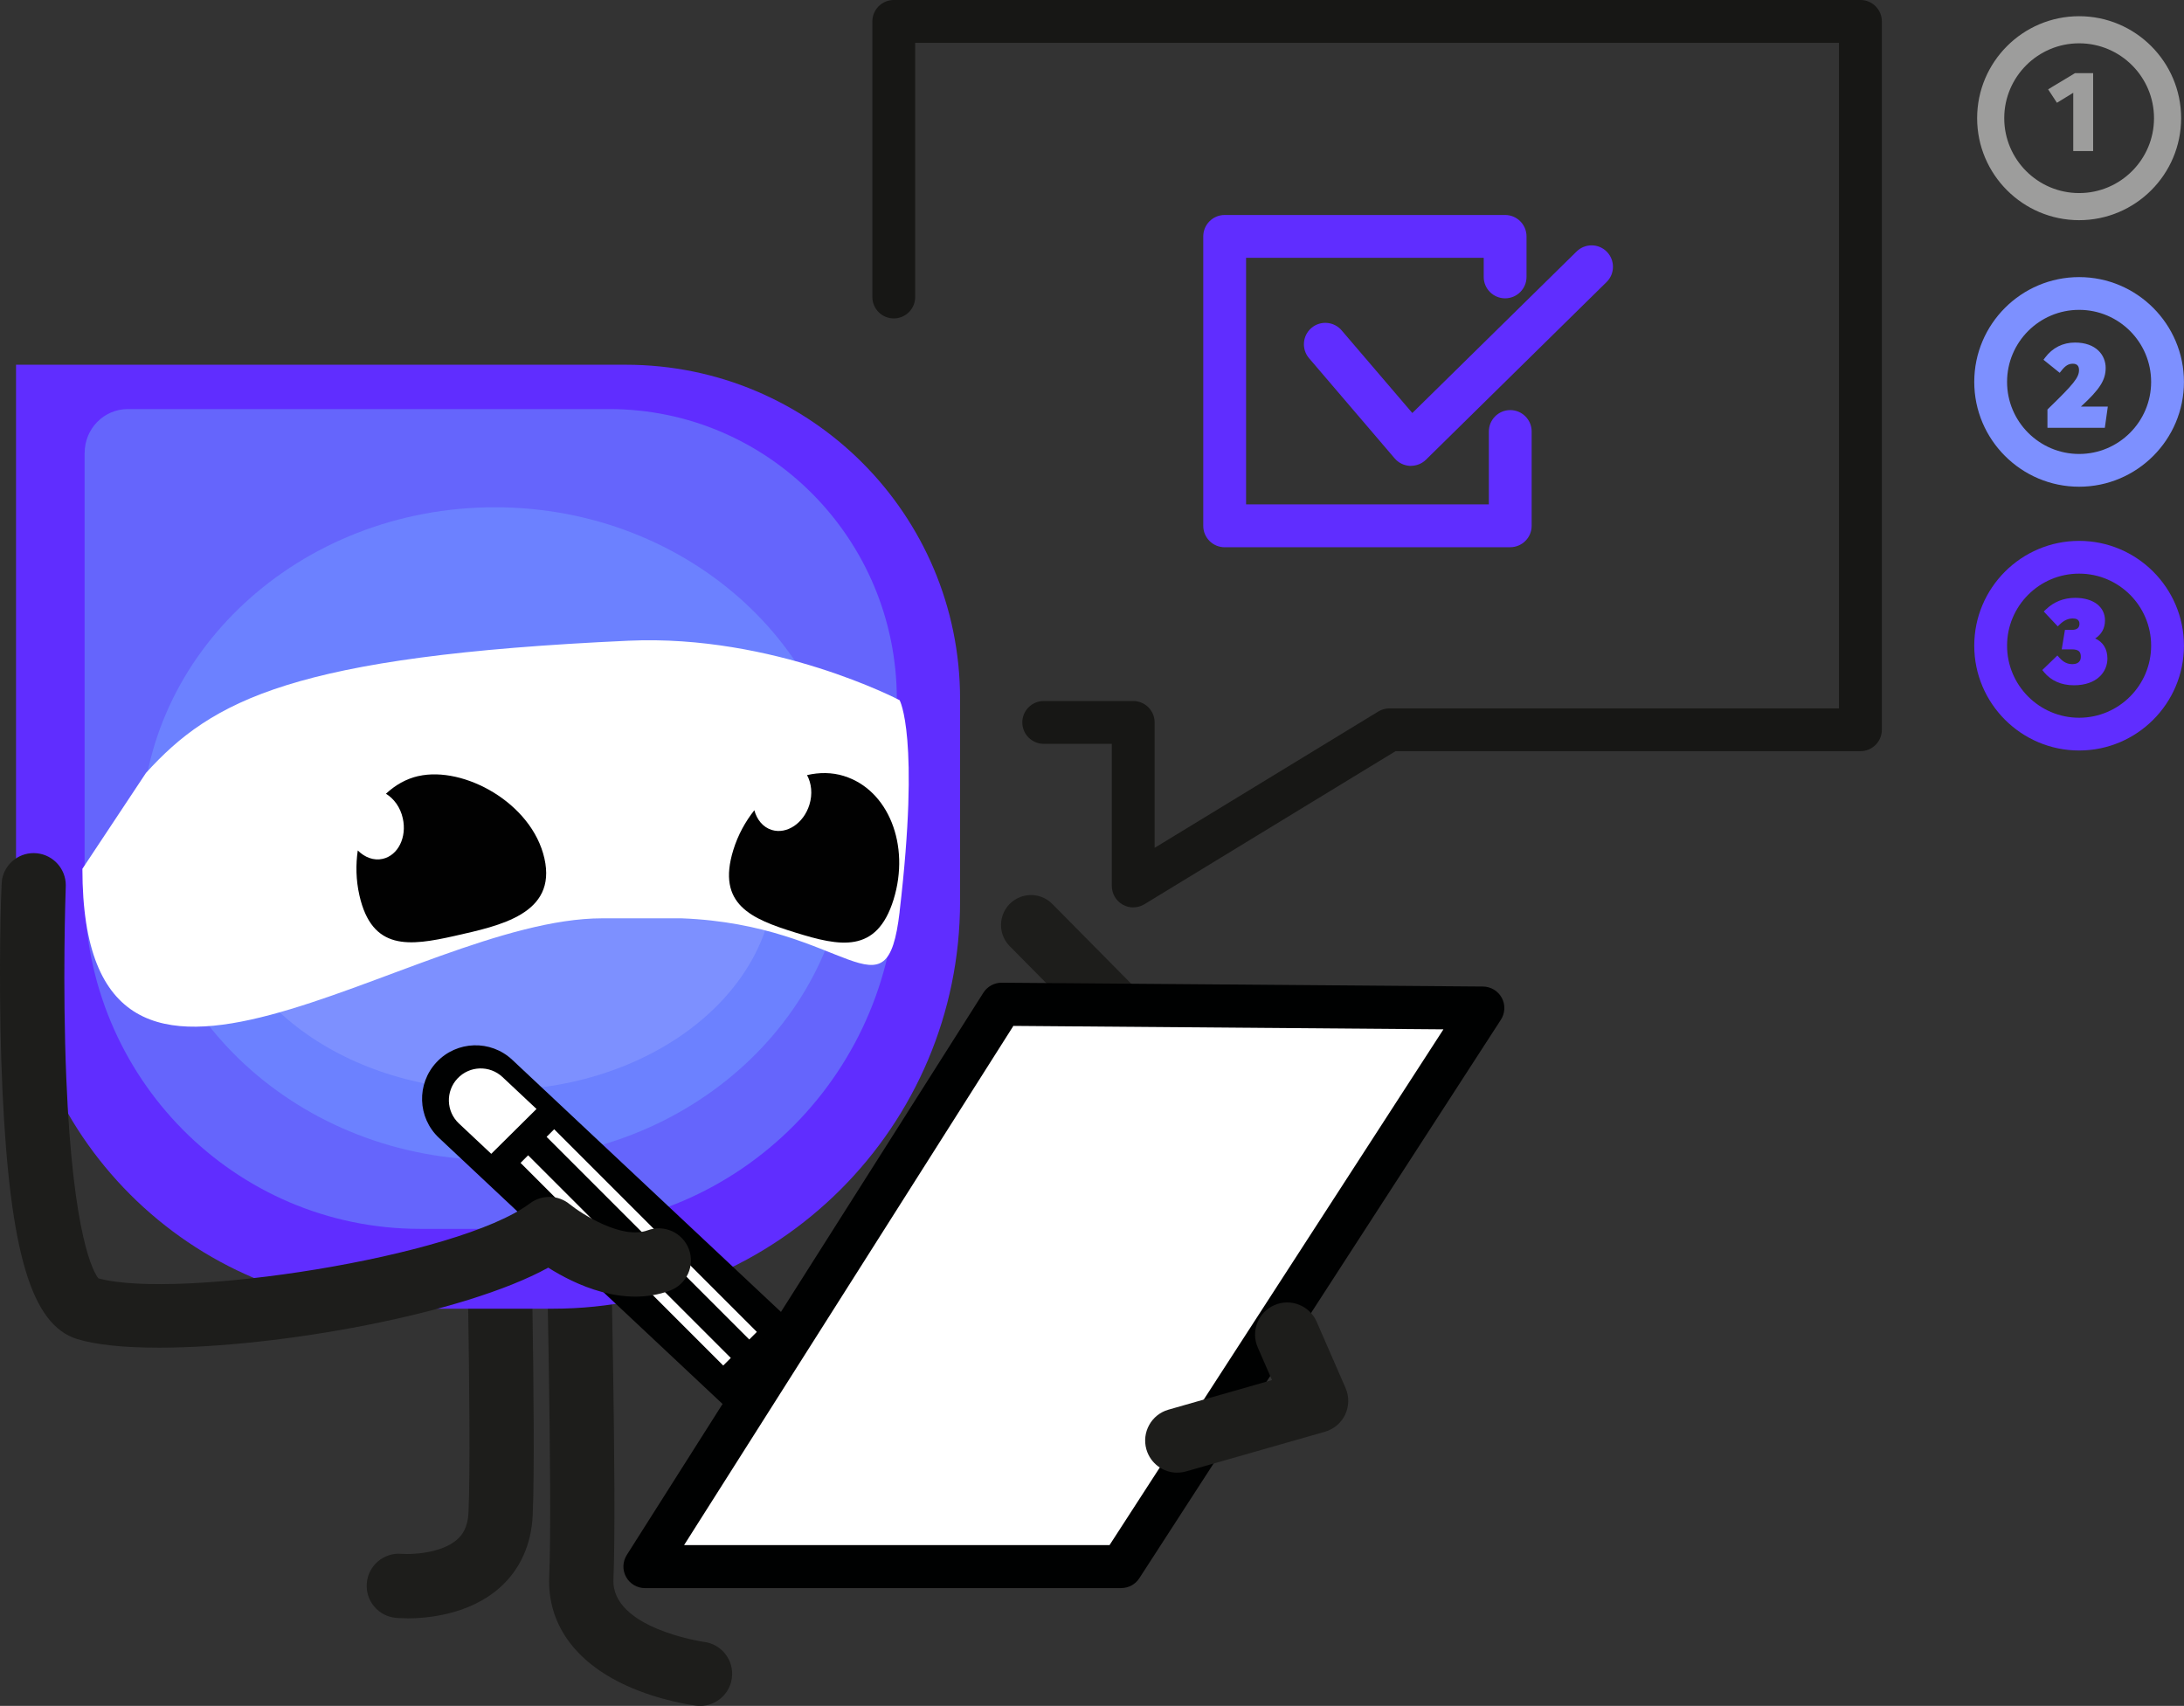 <?xml version="1.0" encoding="UTF-8"?>
<svg xmlns="http://www.w3.org/2000/svg" id="Calque_1" viewBox="0 0 386.72 302.08">
  <rect x="0" y="0" width="386.72" height="302.08" fill="#333333" stroke="none"/>
  <defs>
    <style>.cls-1{fill:none;stroke:#1d1d1b;stroke-linecap:round;stroke-linejoin:round;stroke-width:10.62px;}.cls-2{fill:#602dff;}.cls-2,.cls-3,.cls-4,.cls-5,.cls-6,.cls-7,.cls-8,.cls-9,.cls-10,.cls-11{stroke-width:0px;}.cls-3{fill:#6c81ff;}.cls-4{fill:#1d1d1b;}.cls-5{fill:#171715;}.cls-6{fill:#9d9d9c;}.cls-7{fill:#6565fc;}.cls-8{fill:#7d90ff;}.cls-9{fill:#fff;}.cls-10{fill:#010101;}.cls-11{fill:#000101;}</style>
  </defs>
  <line class="cls-1" x1="182.56" y1="163.81" x2="213" y2="194.6"></line>
  <path class="cls-4" d="m123.96,302.08c-.23,0-.46-.01-.7-.04-.26-.03-6.36-.8-12.43-3.59-9.12-4.19-13.94-11.03-13.58-19.27.61-13.97-.62-65.21-.64-65.72-.08-3.14,2.41-5.75,5.55-5.83,3.11-.06,5.75,2.41,5.83,5.55.05,2.12,1.25,52.15.63,66.5-.38,8.67,15.86,11.05,16.02,11.07,3.12.38,5.34,3.22,4.96,6.34-.35,2.89-2.81,5-5.64,5Z"></path>
  <path class="cls-4" d="m72.06,286.57c-1,0-1.68-.05-1.93-.07-3.13-.27-5.45-3.02-5.18-6.16s3.03-5.45,6.15-5.18c1.77.14,7.05-.06,9.85-2.54.8-.71,1.89-1.99,2.01-4.86.61-13.96-.62-65.21-.64-65.72-.08-3.14,2.41-5.75,5.55-5.83.05,0,.09,0,.14,0,3.08,0,5.61,2.46,5.69,5.55.05,2.12,1.25,52.15.63,66.5-.23,5.28-2.27,9.75-5.89,12.94-5.41,4.76-12.83,5.39-16.37,5.39Z"></path>
  <path class="cls-2" d="m2.83,64.59h107.99c32.68,0,59.18,26.49,59.18,59.17v35.85c0,39.84-32.3,72.14-72.14,72.14h-25.99c-38.13,0-69.03-30.91-69.03-69.03v-98.13Z"></path>
  <path class="cls-7" d="m14.99,80.2c0-4.29,3.42-7.76,7.64-7.76h85.26c28.12,0,50.91,23.01,50.91,51.39v31.13c0,34.6-27.79,62.65-62.07,62.65h-22.36c-32.8,0-59.39-26.84-59.39-59.95v-77.45Z"></path>
  <path class="cls-3" d="m25.02,147.63c0-31.92,28.03-57.8,62.61-57.8s62.61,25.88,62.61,57.8-28.03,57.8-62.61,57.8-62.61-25.88-62.61-57.8"></path>
  <path class="cls-8" d="m38.11,154.87c0-21.1,22.17-38.2,49.53-38.2s49.53,17.1,49.53,38.2-22.17,38.2-49.53,38.2-49.53-17.1-49.53-38.2"></path>
  <path class="cls-9" d="m159.3,161.45c-2.34,19.9-9.11,2.28-38.63,1.17h-14.05c-34.04,0-92.03,48.54-92.03-8.77l11.26-16.98c11.71-12.88,26.06-20.71,85.45-23.41,25.75-1.17,47.99,10.53,47.99,10.53,0,0,3.65,6.41,0,37.46"></path>
  <path class="cls-10" d="m74.1,137.42c-2.21.5-4.13,1.62-5.76,3.14,1.4.85,2.55,2.39,2.98,4.34.76,3.36-.83,6.58-3.56,7.19-1.58.36-3.18-.26-4.41-1.49-.37,2.52-.33,5.21.29,7.95,2.23,9.86,8.85,8.99,16.85,7.19,8-1.81,18.14-3.87,15.91-13.73-2.23-9.86-14.31-16.39-22.31-14.58"></path>
  <path class="cls-10" d="m149.45,137.42c-2.16-.67-4.39-.66-6.55-.16.79,1.44,1.01,3.35.42,5.25-1.02,3.29-4.01,5.28-6.67,4.46-1.55-.48-2.63-1.82-3.08-3.49-1.58,2-2.89,4.35-3.72,7.03-2.99,9.66,3.17,12.21,11.01,14.64,7.83,2.43,14.36,3.81,17.36-5.84,2.99-9.66-.93-19.45-8.76-21.88"></path>
  <path class="cls-6" d="m368.15,2.87c-9.96,0-18.06,8.1-18.06,18.06s8.1,18.06,18.06,18.06,18.06-8.1,18.06-18.06-8.1-18.06-18.06-18.06Zm0,31.32c-7.31,0-13.26-5.95-13.26-13.26s5.95-13.26,13.26-13.26,13.26,5.95,13.26,13.26-5.95,13.26-13.26,13.26Z"></path>
  <polygon class="cls-6" points="362.66 15.82 364.22 18.2 367.11 16.43 367.11 26.75 370.63 26.75 370.63 12.95 367.42 12.95 362.66 15.82"></polygon>
  <path class="cls-8" d="m368.15,49.07c-10.24,0-18.57,8.33-18.57,18.56s8.33,18.56,18.57,18.56,18.56-8.33,18.56-18.56-8.33-18.56-18.56-18.56Zm12.75,18.56c0,7.03-5.72,12.76-12.75,12.76s-12.76-5.72-12.76-12.76,5.72-12.76,12.76-12.76,12.75,5.72,12.75,12.76Z"></path>
  <path class="cls-8" d="m372.85,65.15c0-2.24-1.68-4.49-5.43-4.49-2.15,0-3.98.92-5.29,2.66l-.29.39,2.87,2.31.32-.4c.69-.87,1.25-1.21,2-1.21s1.1.39,1.1,1.12c0,1.31-.92,2.46-5.44,6.84l-.15.15v3.24h10.16l.53-3.76h-4.76c3.37-3.08,4.38-4.72,4.38-6.86Z"></path>
  <path class="cls-2" d="m368.15,95.78c-10.24,0-18.57,8.33-18.57,18.56s8.33,18.56,18.57,18.56,18.56-8.33,18.56-18.56-8.33-18.56-18.56-18.56Zm12.75,18.56c0,7.03-5.72,12.76-12.75,12.76s-12.76-5.72-12.76-12.76,5.72-12.76,12.76-12.76,12.75,5.72,12.75,12.76Z"></path>
  <path class="cls-2" d="m371,113.06c1.12-.72,1.73-1.82,1.73-3.19,0-2.43-2.07-4-5.27-4-2.04,0-3.79.7-5.21,2.07l-.36.35,2.48,2.63.37-.36c.72-.7,1.47-1.04,2.29-1.04.54,0,1.18.16,1.18.94,0,.72-.45,1.08-1.33,1.08h-1.24l-.57,3.45h1.77c1.34,0,1.61.51,1.61,1.33,0,1.16-1.03,1.29-1.47,1.29-.91,0-1.61-.34-2.33-1.15l-.35-.39-2.67,2.58.29.36c1.25,1.53,3.08,2.34,5.3,2.34,4.1,0,5.94-2.38,5.94-4.74,0-1.69-.79-2.94-2.17-3.55Z"></path>
  <path class="cls-5" d="m200.67,160.69c-.64,0-1.28-.16-1.86-.49-1.2-.67-1.94-1.94-1.94-3.31v-25.17h-12.06c-2.09,0-3.79-1.7-3.79-3.79s1.7-3.79,3.79-3.79h15.85c2.09,0,3.79,1.7,3.79,3.79v22.21l39.62-24.15c.59-.36,1.28-.55,1.97-.55h79.59V7.59h-163.58v45.01c0,2.09-1.7,3.79-3.79,3.79s-3.79-1.7-3.79-3.79V3.79c0-2.09,1.7-3.79,3.79-3.79h171.17c2.09,0,3.79,1.7,3.79,3.79v125.44c0,2.09-1.7,3.79-3.79,3.79h-82.32l-44.48,27.11c-.61.37-1.29.55-1.97.55Z"></path>
  <path class="cls-2" d="m249.83,82.5c-.05,0-.11,0-.16,0-1.05-.05-2.04-.53-2.72-1.33l-15.16-17.74c-1.36-1.59-1.17-3.99.42-5.35,1.59-1.36,3.99-1.17,5.35.42l12.52,14.64,29.08-28.6c1.5-1.47,3.9-1.45,5.36.04s1.45,3.9-.04,5.36l-31.98,31.46c-.71.7-1.67,1.09-2.66,1.09Z"></path>
  <path class="cls-2" d="m267.43,96.91h-50.58c-2.09,0-3.79-1.7-3.79-3.79v-51.26c0-2.09,1.7-3.79,3.79-3.79h49.66c2.09,0,3.79,1.7,3.79,3.79v7.18c0,2.09-1.7,3.79-3.79,3.79s-3.79-1.7-3.79-3.79v-3.39h-42.08v43.67h42.99v-12.91c0-2.09,1.7-3.79,3.79-3.79s3.79,1.7,3.79,3.79v16.7c0,2.09-1.7,3.79-3.79,3.79Z"></path>
  <line class="cls-11" x1="84.22" y1="194.58" x2="146.57" y2="253.09"></line>
  <path class="cls-11" d="m146.56,262.57c-2.33,0-4.66-.85-6.49-2.57l-62.34-58.5c-3.82-3.58-4.01-9.58-.43-13.4,3.58-3.82,9.58-4.01,13.4-.43l62.34,58.5c3.82,3.58,4.01,9.58.43,13.4-1.87,1.99-4.39,2.99-6.92,2.99Z"></path>
  <polygon class="cls-9" points="198.55 277.42 114.2 277.42 177.35 177.84 262.56 178.52 198.55 277.42"></polygon>
  <path class="cls-11" d="m198.55,281.23h-84.35c-1.39,0-2.67-.76-3.34-1.98-.67-1.22-.62-2.7.12-3.88l63.15-99.58c.7-1.1,1.92-1.77,3.22-1.77h.03l85.21.68c1.39.01,2.67.78,3.33,2,.66,1.22.6,2.71-.16,3.88l-64.02,98.9c-.7,1.09-1.91,1.74-3.2,1.74Zm-77.42-7.62h75.34l59.12-91.33-76.15-.61-58.3,91.93Z"></path>
  <path class="cls-4" d="m208.46,260.79c-2.48,0-4.75-1.63-5.47-4.13-.86-3.02.89-6.17,3.91-7.03l18.33-5.24-2.52-5.78c-1.26-2.88.06-6.23,2.94-7.49,2.88-1.26,6.23.06,7.49,2.94l5.12,11.74c.66,1.5.63,3.22-.07,4.7-.7,1.48-2.01,2.59-3.58,3.04l-24.58,7.02c-.52.15-1.05.22-1.57.22Z"></path>
  <path class="cls-9" d="m86.98,204.33l8.02-7.95-6.02-5.65c-2.27-2.13-5.84-2.02-7.97.25-2.13,2.27-2.02,5.84.25,7.97l5.72,5.37Z"></path>
  <line class="cls-9" x1="97.45" y1="200.65" x2="133.34" y2="236.53"></line>
  <rect class="cls-9" x="114.45" y="193.22" width="1.9" height="50.75" transform="translate(-120.77 145.62) rotate(-45)"></rect>
  <line class="cls-9" x1="92.84" y1="205.26" x2="128.73" y2="241.14"></line>
  <rect class="cls-9" x="109.84" y="197.83" width="1.9" height="50.75" transform="translate(-125.38 143.71) rotate(-45)"></rect>
  <path class="cls-4" d="m28.11,238.65c-6.01,0-11.06-.48-14.46-1.53-8.05-2.48-11.87-15.21-13.21-43.94-.71-15.2-.4-31.28-.17-36.13,0-.09,0-.19,0-.28h.02c.03-.61.06-1,.09-1.13.58-2.87,3.23-4.83,6.14-4.54,2.91.29,5.13,2.75,5.13,5.67,0,.14,0,.27-.01.4-.04,1.18-.59,16.99.1,33.74,1.17,28.4,4.89,34.47,5.68,35.46,13.99,3.85,63.61-3.67,76.43-13.28,2.1-1.57,5-1.51,7.03.16,2.13,1.73,9.25,6.3,13.8,4.62,2.95-1.09,6.22.42,7.31,3.36,1.09,2.95-.42,6.22-3.36,7.31-8.23,3.05-16.86-1.09-21.55-4.06-15,8.26-47.89,14.17-68.96,14.17Z"></path>
</svg>

